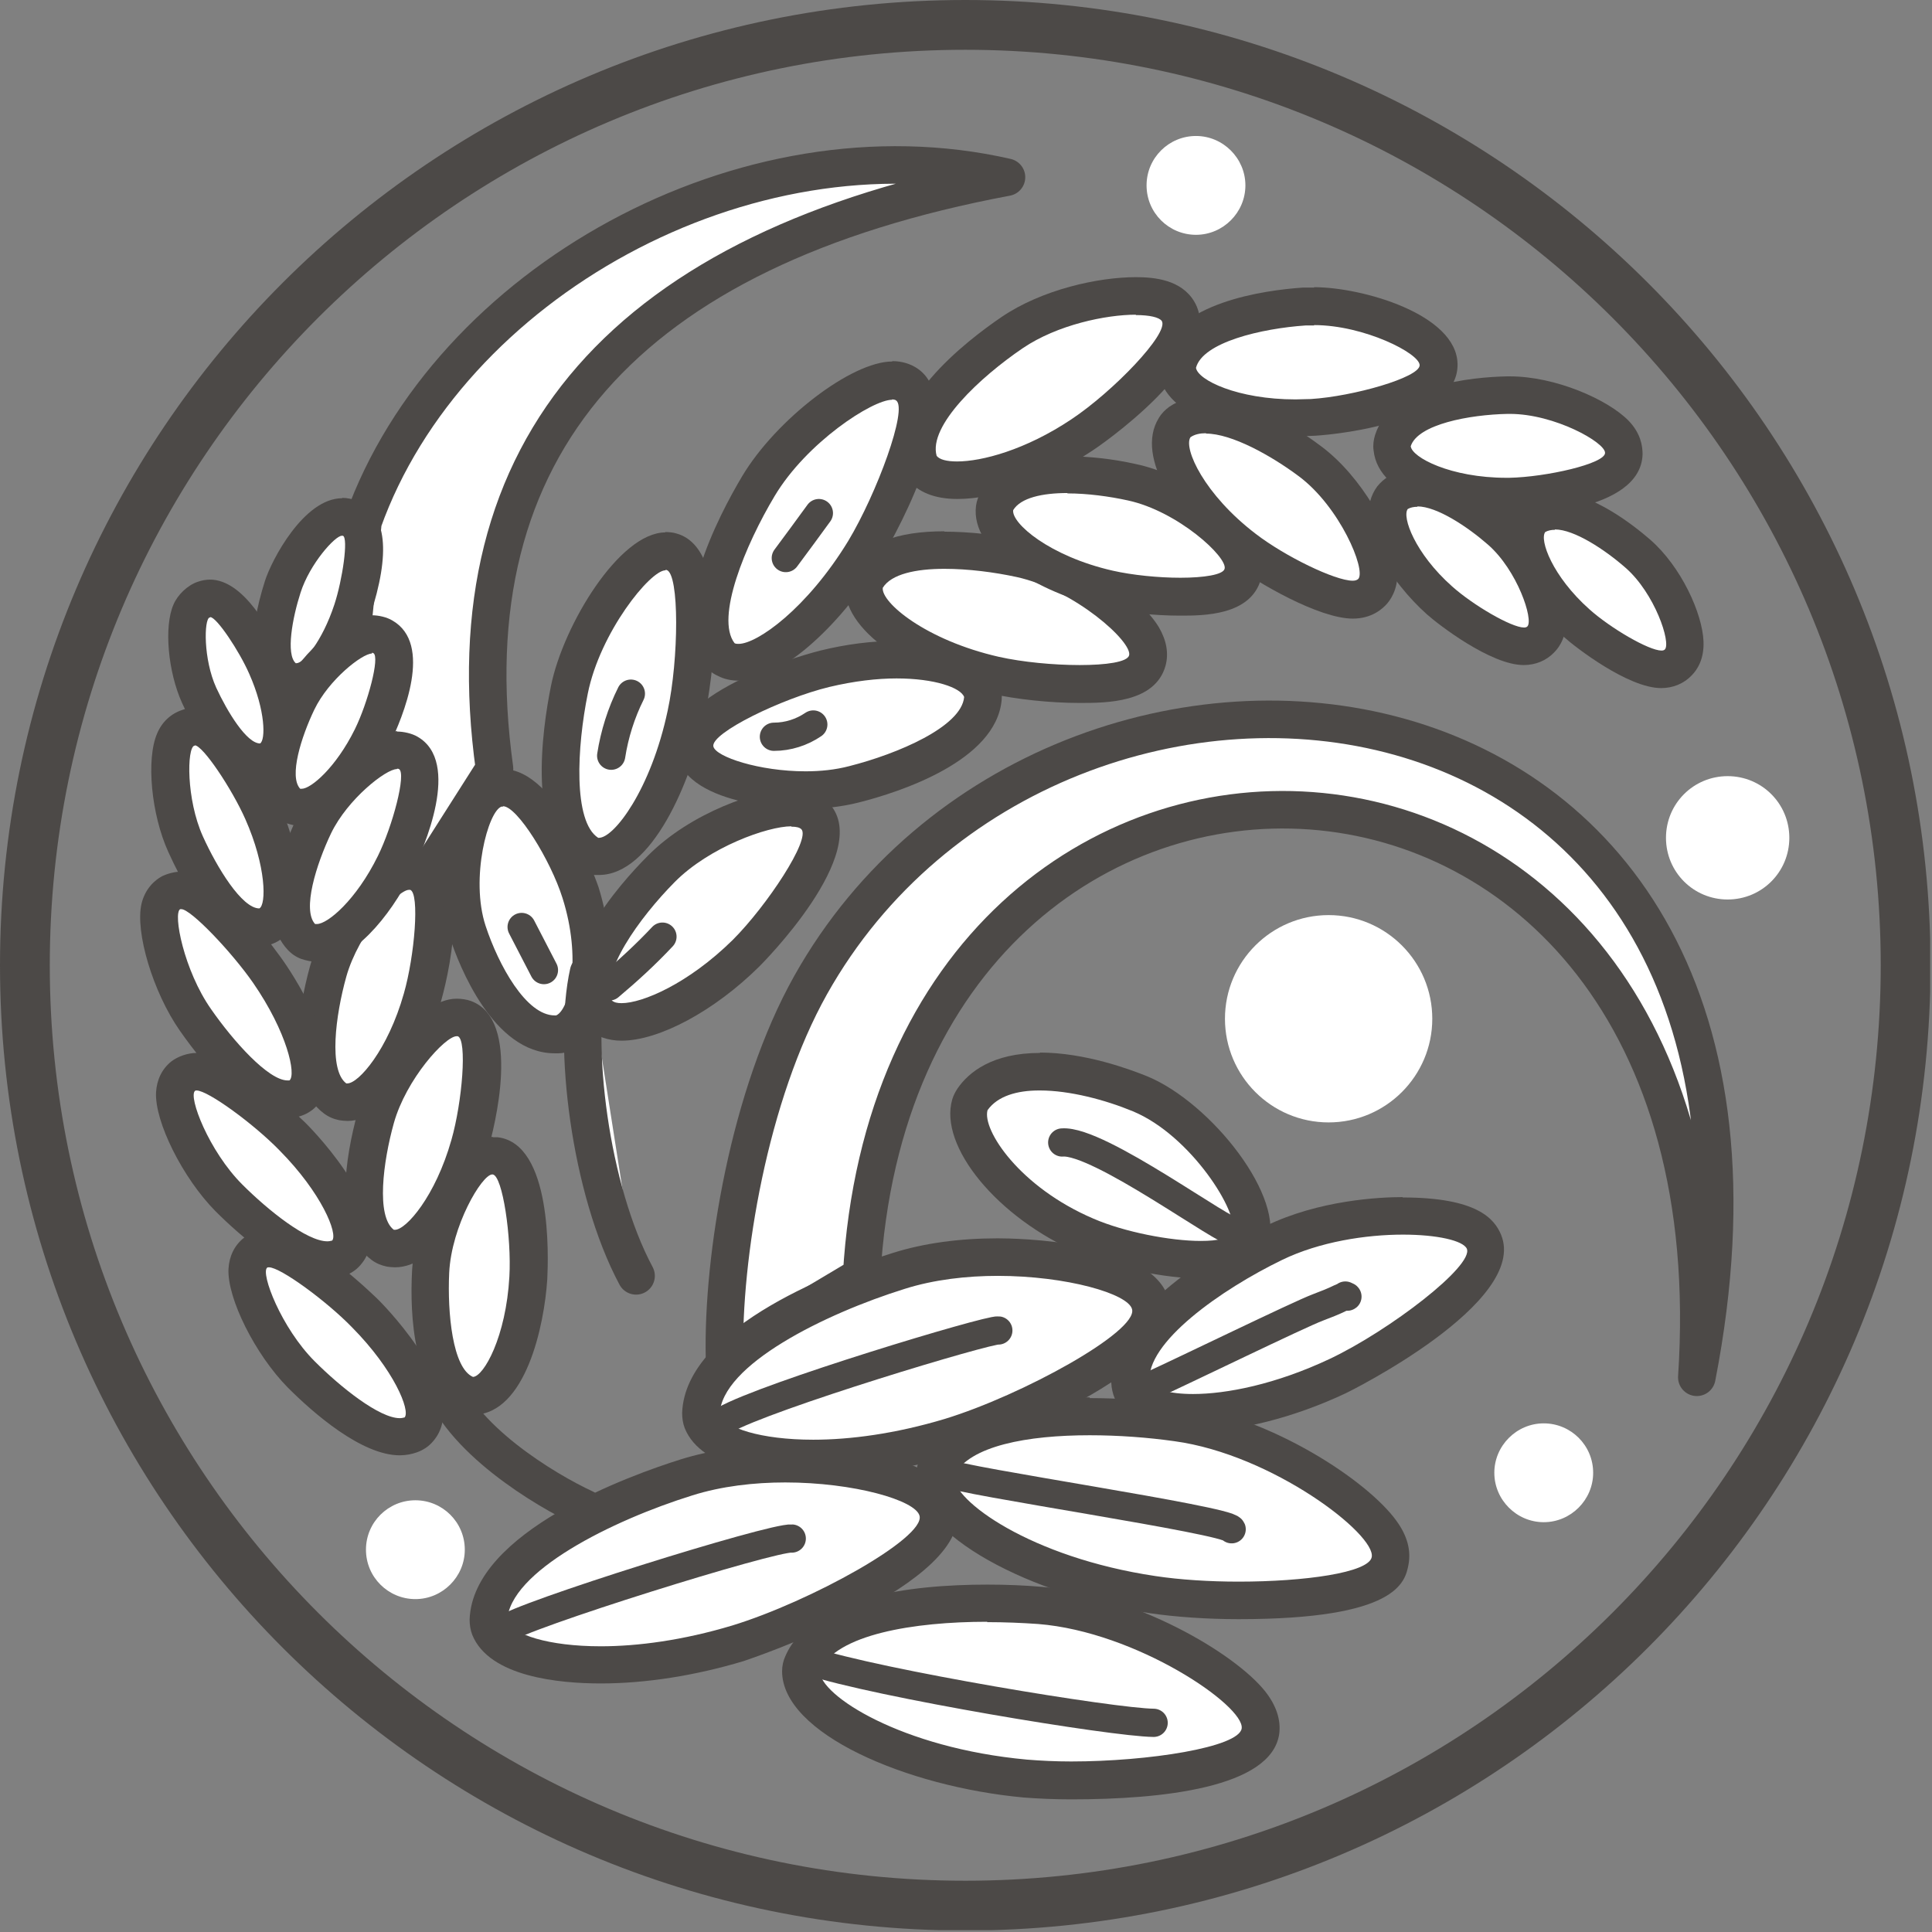 <svg width="52" height="52" viewBox="0 0 52 52" fill="none" xmlns="http://www.w3.org/2000/svg">
<rect x="0" y="0" width="52" height="52" fill="#808080" stroke="none"/>
<g clip-path="url(#clip0_2342_1361)">
<path d="M13.31 20.69C12.1 12 16.9 6.68 27.09 4.77C20.06 3.16 12.06 7.62 9.77 14.04L8.73 24.58C8.63 25.56 9.93 26.01 10.46 25.18L13.31 20.7V20.69Z" fill="white"/>
<path d="M13.31 20.69C12.1 12 16.9 6.68 27.09 4.77C20.06 3.16 12.06 7.62 9.77 14.04L8.73 24.58C8.63 25.56 9.93 26.01 10.46 25.18L13.31 20.7V20.69Z" stroke="#4C4947" stroke-width="1.01" stroke-linecap="round" stroke-linejoin="round"/>
<path d="M25.76 12.93C25.31 12.93 25 12.82 24.82 12.59C24.78 12.54 24.75 12.48 24.73 12.41C24.34 11.02 26.76 9.29 27.25 8.95C28.25 8.27 29.64 7.96 30.58 7.96C31.18 7.96 31.54 8.09 31.71 8.37C32.33 9.4 29.15 11.68 29.12 11.7C27.77 12.6 26.5 12.92 25.77 12.92" fill="white"/>
<path d="M30.57 7.46C29.56 7.46 28.05 7.79 26.96 8.53C25.99 9.19 23.78 10.9 24.24 12.54C24.28 12.67 24.34 12.8 24.43 12.9C24.71 13.25 25.16 13.43 25.77 13.43C26.82 13.43 28.18 12.94 29.4 12.13C29.44 12.11 33.08 9.66 32.14 8.11C31.79 7.53 31.08 7.46 30.57 7.46ZM30.57 8.48C30.94 8.48 31.2 8.54 31.27 8.64C31.47 8.97 29.96 10.54 28.83 11.29C27.6 12.11 26.43 12.42 25.76 12.42C25.48 12.42 25.29 12.37 25.21 12.27C24.98 11.46 26.38 10.15 27.53 9.37C28.46 8.74 29.77 8.47 30.57 8.47" fill="#4C4947"/>
<path d="M34.87 11.25C33.4 11.25 31.82 10.77 31.69 9.97C31.68 9.9 31.69 9.83 31.7 9.77C32.02 8.56 34.39 8.3 35.11 8.25C35.2 8.25 35.29 8.25 35.37 8.25C36.65 8.25 38.71 8.97 38.72 9.82C38.74 10.95 35.34 11.24 35.31 11.24C35.16 11.24 35.01 11.25 34.86 11.25" fill="white"/>
<path d="M35.37 7.74C35.27 7.74 35.17 7.74 35.07 7.74C34.04 7.81 31.6 8.14 31.21 9.63C31.17 9.76 31.17 9.9 31.19 10.04C31.37 11.21 33.22 11.74 34.87 11.74C35.02 11.74 35.18 11.74 35.34 11.73C35.5 11.73 39.26 11.48 39.23 9.8C39.21 8.46 36.67 7.73 35.37 7.73M35.37 8.75C36.71 8.75 38.21 9.51 38.21 9.83C38.21 10.16 36.42 10.67 35.28 10.74C35.14 10.74 35 10.75 34.87 10.75C33.31 10.75 32.24 10.23 32.19 9.9C32.37 9.21 33.96 8.84 35.14 8.76C35.22 8.76 35.29 8.76 35.37 8.76" fill="#4C4947"/>
<path d="M40.55 13.36C39.13 13.36 37.55 12.86 37.47 12.06C37.47 11.99 37.47 11.92 37.49 11.86C37.83 10.78 39.93 10.65 40.57 10.64C41.81 10.64 43.05 11.25 43.46 11.67C43.63 11.84 43.71 12.02 43.7 12.21C43.67 13.27 40.65 13.36 40.62 13.37H40.54L40.55 13.36Z" fill="white"/>
<path d="M40.64 10.13H40.56C39.64 10.15 37.44 10.34 37.01 11.71C36.97 11.84 36.95 11.98 36.97 12.12C37.1 13.41 39.19 13.88 40.55 13.88C40.99 13.88 44.16 13.8 44.21 12.23C44.21 12 44.16 11.66 43.83 11.32C43.27 10.75 41.86 10.13 40.64 10.13ZM40.64 11.14C41.84 11.14 43.21 11.91 43.2 12.19C43.2 12.48 41.62 12.84 40.62 12.86H40.55C39.04 12.86 38 12.31 37.97 12.01C38.16 11.42 39.55 11.16 40.58 11.14C40.6 11.14 40.62 11.14 40.64 11.14Z" fill="#4C4947"/>
<path d="M41.01 17.39C40.42 17.39 39.23 16.6 38.73 16.15C37.77 15.3 37.02 14 37.47 13.39C37.51 13.33 37.56 13.29 37.62 13.25C37.77 13.16 37.94 13.12 38.14 13.12C38.99 13.12 40.07 14 40.38 14.27C41.16 14.95 41.62 16.11 41.65 16.65C41.65 16.79 41.57 17.1 41.47 17.2C41.39 17.28 41.24 17.38 41.01 17.38" fill="white"/>
<path d="M38.15 12.62C37.87 12.62 37.61 12.69 37.38 12.82C37.26 12.89 37.16 12.98 37.07 13.09C36.34 14.08 37.46 15.69 38.4 16.53C38.7 16.8 40.12 17.9 41.01 17.9C41.33 17.9 41.62 17.78 41.83 17.56C41.99 17.4 42.17 17.11 42.15 16.64C42.12 15.9 41.56 14.64 40.71 13.9C40.27 13.52 39.14 12.62 38.14 12.62M38.15 13.63C38.67 13.63 39.49 14.17 40.05 14.66C40.84 15.35 41.28 16.68 41.11 16.86C41.09 16.88 41.06 16.89 41.02 16.89C40.68 16.89 39.65 16.29 39.08 15.78C38.08 14.89 37.73 13.91 37.89 13.7C37.96 13.66 38.05 13.64 38.15 13.64" fill="#4C4947"/>
<path d="M44.72 18.01C44.13 18.01 42.94 17.22 42.44 16.77C41.48 15.92 40.73 14.62 41.18 14.01C41.22 13.95 41.27 13.91 41.33 13.87C41.48 13.78 41.65 13.74 41.85 13.74C42.7 13.74 43.78 14.62 44.09 14.89C44.87 15.57 45.33 16.73 45.36 17.27C45.36 17.41 45.28 17.72 45.18 17.82C45.1 17.9 44.95 18 44.72 18" fill="white"/>
<path d="M41.85 13.24C41.57 13.24 41.31 13.31 41.08 13.44C40.96 13.51 40.86 13.6 40.77 13.71C40.04 14.7 41.16 16.31 42.1 17.15C42.4 17.42 43.82 18.52 44.71 18.52C45.03 18.52 45.32 18.4 45.53 18.18C45.69 18.02 45.87 17.73 45.85 17.26C45.82 16.52 45.26 15.26 44.41 14.52C43.97 14.14 42.84 13.24 41.84 13.24M41.85 14.25C42.37 14.25 43.19 14.79 43.75 15.28C44.54 15.97 44.98 17.3 44.81 17.48C44.79 17.5 44.76 17.51 44.72 17.51C44.38 17.51 43.35 16.91 42.78 16.4C41.78 15.51 41.43 14.53 41.59 14.32C41.66 14.28 41.75 14.26 41.85 14.26" fill="#4C4947"/>
<path d="M19.88 17.83C19.8 17.83 19.61 17.79 19.54 17.75C19.47 17.72 19.41 17.67 19.37 17.61C18.48 16.46 20.09 13.63 20.42 13.08C21.29 11.62 23.18 10.24 24.02 10.24C24.12 10.24 24.34 10.3 24.42 10.36C25.41 11.05 23.29 14.78 23.27 14.82C22.12 16.7 20.65 17.83 19.89 17.83" fill="white"/>
<path d="M24.01 9.73C22.92 9.73 20.89 11.29 19.98 12.81C19.33 13.9 17.93 16.58 18.97 17.91C19.06 18.03 19.18 18.13 19.32 18.19C19.49 18.28 19.68 18.32 19.89 18.32C20.95 18.32 22.55 16.95 23.7 15.07C23.8 14.9 26.17 10.96 24.71 9.93C24.51 9.79 24.27 9.72 24.02 9.72M24.01 10.75C24.01 10.75 24.09 10.75 24.12 10.78C24.44 11 23.6 13.28 22.83 14.56C21.72 16.38 20.38 17.33 19.88 17.33C19.84 17.33 19.8 17.33 19.77 17.31C19.25 16.63 20.06 14.67 20.85 13.35C21.71 11.91 23.48 10.76 24.01 10.76" fill="#4C4947"/>
<path d="M16.04 23.05C15.96 23.05 15.89 23.01 15.83 22.97C14.69 22.23 15.16 19.41 15.33 18.56C15.67 16.89 17.09 14.83 17.91 14.83C19.21 15.17 18.48 19.19 18.47 19.23C18.02 21.34 16.97 23.05 16.12 23.05C16.12 23.05 16.06 23.05 16.04 23.05Z" fill="white"/>
<path d="M17.91 14.33C16.67 14.33 15.16 16.83 14.83 18.46C14.59 19.65 14.18 22.51 15.55 23.4C15.68 23.48 15.82 23.53 15.97 23.55C16.01 23.55 16.08 23.55 16.12 23.55C17.55 23.55 18.6 21.03 18.96 19.33C19 19.15 19.89 14.83 18.21 14.36C18.12 14.33 18 14.32 17.9 14.32M17.91 15.34C17.91 15.34 17.93 15.34 17.94 15.34C18.29 15.44 18.27 17.74 17.97 19.13C17.52 21.25 16.53 22.55 16.12 22.55H16.1C15.42 22.11 15.53 20.1 15.82 18.67C16.15 17.02 17.5 15.35 17.91 15.35" fill="#4C4947"/>
<path d="M10.51 33.6C10.43 33.59 10.36 33.55 10.3 33.51C9.43 32.86 9.93 30.74 10.11 30.1C10.43 28.94 11.57 27.39 12.29 27.39C12.35 27.39 12.44 27.41 12.49 27.43C13.46 27.78 12.65 30.8 12.64 30.83C12.25 32.2 11.39 33.61 10.63 33.61C10.6 33.61 10.54 33.61 10.51 33.6Z" fill="white"/>
<path d="M12.29 26.88C11.23 26.88 9.96 28.72 9.62 29.96C9.31 31.1 8.94 33.12 10 33.91C10.12 34 10.26 34.06 10.41 34.09C10.47 34.1 10.56 34.11 10.63 34.11C11.73 34.11 12.7 32.48 13.13 30.96C13.3 30.38 14.06 27.44 12.67 26.94C12.56 26.9 12.41 26.88 12.3 26.88M12.29 27.89C12.29 27.89 12.31 27.89 12.32 27.89C12.58 27.98 12.44 29.67 12.15 30.68C11.72 32.2 10.93 33.1 10.63 33.1C10.63 33.1 10.61 33.1 10.6 33.1C10.12 32.74 10.31 31.27 10.6 30.23C10.93 29.05 11.98 27.89 12.29 27.89Z" fill="#4C4947"/>
<path d="M12.74 37.57C12.67 37.57 12.6 37.55 12.53 37.53C11.54 37.09 11.56 34.9 11.6 34.25C11.66 33.07 12.46 31.11 13.27 31.11C14.36 31.24 14.23 34.37 14.23 34.4C14.14 35.91 13.56 37.55 12.75 37.57C12.75 37.57 12.75 37.57 12.74 37.57Z" fill="white"/>
<path d="M13.26 30.6C11.94 30.6 11.14 33.14 11.09 34.22C11.03 35.4 11.12 37.45 12.32 37.99C12.45 38.05 12.59 38.08 12.73 38.08C12.74 38.08 12.75 38.08 12.76 38.08C14.15 38.04 14.65 35.68 14.73 34.43C14.76 33.82 14.86 30.79 13.4 30.61C13.36 30.61 13.31 30.61 13.27 30.61M13.26 31.61C13.53 31.64 13.77 33.32 13.71 34.36C13.62 35.98 13.02 37.05 12.73 37.06C12.18 36.82 12.04 35.34 12.09 34.26C12.15 33 12.97 31.61 13.25 31.61" fill="#4C4947"/>
<path d="M9.23 29.65C9.16 29.64 9.08 29.6 9.02 29.56C8.15 28.91 8.65 26.79 8.83 26.15C9.15 24.99 10.29 23.44 11.01 23.44C11.07 23.44 11.16 23.45 11.21 23.47C12.18 23.82 11.37 26.84 11.36 26.87C10.97 28.24 10.11 29.65 9.35 29.65C9.32 29.65 9.26 29.65 9.23 29.64" fill="white"/>
<path d="M11.01 22.94C9.95 22.94 8.68 24.78 8.34 26.02C8.03 27.16 7.66 29.18 8.72 29.97C8.84 30.06 8.98 30.12 9.13 30.15C9.19 30.16 9.28 30.17 9.35 30.17C10.45 30.17 11.42 28.54 11.85 27.02C12.02 26.44 12.78 23.5 11.39 23C11.28 22.96 11.13 22.94 11.02 22.94M11.01 23.95C11.01 23.95 11.03 23.95 11.04 23.95C11.3 24.04 11.16 25.73 10.87 26.74C10.44 28.26 9.65 29.16 9.35 29.16C9.35 29.16 9.33 29.16 9.32 29.16C8.84 28.8 9.03 27.33 9.32 26.29C9.65 25.11 10.7 23.95 11.01 23.95Z" fill="#4C4947"/>
<path d="M7.74 29.6C6.85 29.6 5.71 28.11 5.26 27.47C4.57 26.48 4.17 25.01 4.31 24.46C4.34 24.32 4.48 24.12 4.61 24.05C4.69 24.01 4.8 23.98 4.88 23.98C5.64 23.98 7.21 26.16 7.23 26.18C7.95 27.22 8.77 28.96 8.11 29.49C8.04 29.55 7.96 29.58 7.87 29.6H7.75H7.74Z" fill="white"/>
<path d="M4.88 23.46C4.71 23.46 4.52 23.51 4.37 23.58C4.09 23.73 3.89 23.99 3.81 24.32C3.63 25.08 4.12 26.71 4.84 27.74C5.59 28.81 6.7 30.09 7.73 30.09C7.78 30.09 7.88 30.09 7.92 30.08C8.1 30.05 8.27 29.98 8.41 29.87C9.62 28.9 7.98 26.37 7.63 25.87C7.56 25.77 5.95 23.45 4.87 23.45M4.88 24.47C5.14 24.47 6.24 25.63 6.81 26.45C7.73 27.78 7.98 28.93 7.79 29.08C7.77 29.08 7.76 29.08 7.74 29.08C7.22 29.08 6.27 28.01 5.68 27.16C4.95 26.12 4.65 24.58 4.85 24.47C4.85 24.47 4.87 24.47 4.88 24.47Z" fill="#4C4947"/>
<path d="M8.81 33.91C7.91 33.91 6.55 32.63 6.16 32.24C5.31 31.39 4.67 30.01 4.7 29.43C4.7 29.29 4.81 29.06 4.92 28.97C5.01 28.9 5.17 28.85 5.29 28.85C5.94 28.85 7.5 30.22 7.88 30.61C8.77 31.51 9.89 33.09 9.32 33.73C9.26 33.8 9.19 33.84 9.1 33.87C9.05 33.89 8.86 33.92 8.8 33.92" fill="white"/>
<path d="M5.29 28.34C5.06 28.34 4.79 28.43 4.61 28.57C4.36 28.77 4.22 29.06 4.2 29.4C4.16 30.19 4.92 31.71 5.8 32.6C6.48 33.28 7.78 34.42 8.81 34.42C8.97 34.42 9.13 34.39 9.27 34.34C9.44 34.28 9.59 34.18 9.7 34.05C10.76 32.85 8.5 30.5 8.24 30.24C8.22 30.22 6.31 28.33 5.29 28.33M5.29 29.35C5.6 29.35 6.84 30.26 7.52 30.96C8.66 32.11 9.1 33.21 8.94 33.39C8.9 33.4 8.86 33.41 8.81 33.41C8.26 33.41 7.22 32.58 6.52 31.88C5.62 30.98 5.06 29.51 5.25 29.36C5.26 29.35 5.28 29.35 5.3 29.35" fill="#4C4947"/>
<path d="M10.75 38.67C9.85 38.67 8.5 37.39 8.1 37C7.25 36.15 6.61 34.77 6.64 34.19C6.64 34.04 6.75 33.82 6.87 33.73C6.96 33.66 7.12 33.61 7.24 33.61C7.89 33.61 9.45 34.98 9.83 35.37C10.69 36.24 11.83 37.85 11.27 38.49C11.21 38.56 11.14 38.6 11.06 38.63C11.01 38.65 10.82 38.68 10.76 38.68" fill="white"/>
<path d="M7.24 33.09C7.01 33.09 6.74 33.18 6.56 33.32C6.31 33.52 6.17 33.81 6.15 34.15C6.11 34.94 6.87 36.46 7.75 37.35C8.43 38.03 9.73 39.17 10.76 39.17C10.92 39.17 11.08 39.14 11.22 39.09C11.39 39.03 11.54 38.93 11.65 38.8C12.71 37.6 10.45 35.25 10.19 34.99C10.17 34.97 8.26 33.08 7.24 33.08M7.24 34.11C7.55 34.11 8.79 35.02 9.47 35.72C10.61 36.87 11.05 37.97 10.89 38.15C10.85 38.16 10.81 38.17 10.76 38.17C10.21 38.17 9.17 37.34 8.47 36.64C7.57 35.74 7.01 34.27 7.19 34.12C7.2 34.11 7.22 34.11 7.24 34.11Z" fill="#4C4947"/>
<path d="M8.53 25.38C8.47 25.38 8.36 25.36 8.3 25.34C8.23 25.31 8.16 25.27 8.11 25.21C7.46 24.51 8.13 22.88 8.45 22.21C8.91 21.25 10.08 20.19 10.68 20.19C10.77 20.19 10.9 20.22 10.98 20.27C11.82 20.75 10.63 23.25 10.61 23.27C10.02 24.47 9.12 25.38 8.52 25.38" fill="white"/>
<path d="M10.69 19.68C9.8 19.68 8.51 20.92 8 21.99C7.45 23.15 6.95 24.71 7.74 25.56C7.84 25.67 7.97 25.76 8.11 25.81C8.23 25.85 8.4 25.89 8.53 25.89C9.48 25.89 10.49 24.69 11.08 23.5C11.42 22.81 12.42 20.51 11.24 19.83C11.09 19.74 10.86 19.69 10.69 19.69M10.69 20.69C10.69 20.69 10.73 20.69 10.74 20.7C10.94 20.82 10.57 22.23 10.17 23.04C9.59 24.22 8.82 24.87 8.53 24.87C8.51 24.87 8.49 24.87 8.48 24.87C8.13 24.49 8.51 23.27 8.91 22.43C9.36 21.5 10.39 20.7 10.68 20.7" fill="#4C4947"/>
<path d="M6.97 24.95C6.12 24.95 5.36 23.54 4.99 22.71C4.56 21.75 4.47 20.43 4.69 19.93C4.75 19.8 4.92 19.62 5.06 19.58C5.11 19.56 5.18 19.55 5.24 19.55C6.02 19.55 7.06 21.8 7.06 21.83C7.51 22.85 7.93 24.51 7.22 24.9C7.15 24.94 7.06 24.96 6.98 24.96L6.97 24.95Z" fill="white"/>
<path d="M5.24 19.05C5.13 19.05 5 19.07 4.9 19.11C4.6 19.21 4.36 19.43 4.23 19.74C3.93 20.43 4.07 21.92 4.53 22.93C5.29 24.61 6.11 25.46 6.97 25.47C7.14 25.47 7.3 25.43 7.45 25.35C8.8 24.63 7.65 21.94 7.52 21.63C7.25 21.03 6.29 19.05 5.23 19.05M5.24 20.06C5.46 20.06 6.24 21.23 6.6 22.04C7.17 23.32 7.17 24.35 6.98 24.45C6.51 24.45 5.84 23.35 5.46 22.51C5.01 21.51 5.03 20.13 5.23 20.07C5.23 20.07 5.24 20.07 5.25 20.07" fill="#4C4947"/>
<path d="M7 20.51C6.28 20.51 5.67 19.38 5.36 18.71C5.01 17.94 4.95 16.88 5.13 16.47C5.19 16.34 5.35 16.18 5.48 16.14H5.5C6.36 16.14 7.13 17.87 7.17 17.94C7.49 18.65 7.91 20.1 7.24 20.46C7.17 20.5 7.08 20.52 7 20.52V20.51Z" fill="white"/>
<path d="M5.66 15.6C5.55 15.6 5.43 15.62 5.32 15.66C5.05 15.75 4.78 16.01 4.67 16.27C4.41 16.86 4.52 18.08 4.9 18.92C5.53 20.31 6.23 21.01 7 21.02C7.17 21.02 7.33 20.98 7.48 20.9C8.68 20.26 7.82 18.15 7.63 17.73C7.28 16.94 6.55 15.6 5.65 15.6M5.66 16.61C5.83 16.61 6.44 17.52 6.71 18.14C7.15 19.13 7.15 19.92 7 20.01C6.64 20.01 6.12 19.16 5.82 18.51C5.47 17.74 5.49 16.67 5.64 16.62C5.64 16.62 5.64 16.62 5.65 16.62" fill="#4C4947"/>
<path d="M7.85 18.34C7.77 18.32 7.69 18.28 7.63 18.22C7.1 17.74 7.39 16.49 7.62 15.79C7.83 15.13 8.6 13.91 9.21 13.91C9.28 13.91 9.37 13.93 9.43 13.96C10.13 14.26 9.64 15.92 9.48 16.43C9.26 17.1 8.67 18.36 7.99 18.36C7.99 18.36 7.89 18.36 7.85 18.34Z" fill="white"/>
<path d="M9.21 13.41C8.18 13.41 7.31 15.07 7.13 15.64C6.67 17.09 6.72 18.09 7.28 18.6C7.4 18.71 7.56 18.79 7.72 18.83C7.8 18.85 7.9 18.86 7.98 18.86C9.15 18.86 9.83 16.96 9.96 16.58C10.52 14.87 10.41 13.83 9.63 13.49C9.5 13.43 9.34 13.4 9.21 13.4M9.21 14.42C9.21 14.42 9.22 14.42 9.23 14.42C9.38 14.48 9.22 15.6 9 16.27C8.67 17.27 8.17 17.85 7.98 17.85C7.98 17.85 7.97 17.85 7.96 17.85C7.69 17.61 7.87 16.63 8.09 15.95C8.34 15.17 9.02 14.42 9.2 14.42" fill="#4C4947"/>
<path d="M8.13 21.74C8.07 21.74 7.96 21.72 7.9 21.7C7.83 21.67 7.77 21.63 7.72 21.57C7.12 20.93 7.72 19.47 8.01 18.87C8.43 17.99 9.46 17.07 10.02 17.07C10.11 17.07 10.24 17.1 10.31 17.15C11.11 17.61 10.06 19.77 10.02 19.86C9.56 20.79 8.77 21.74 8.14 21.74" fill="white"/>
<path d="M10.01 16.56C9.11 16.56 7.95 17.8 7.55 18.65C7.05 19.7 6.61 21.12 7.35 21.91C7.45 22.02 7.58 22.11 7.72 22.16C7.84 22.2 8.01 22.24 8.13 22.24C9.02 22.24 9.94 21.15 10.47 20.07C10.86 19.27 11.66 17.33 10.56 16.7C10.41 16.61 10.19 16.56 10.01 16.56ZM10.01 17.57C10.01 17.57 10.04 17.57 10.05 17.58C10.23 17.68 9.9 18.92 9.55 19.63C9.04 20.66 8.37 21.23 8.12 21.23C8.1 21.23 8.09 21.23 8.08 21.23C7.77 20.9 8.11 19.83 8.46 19.1C8.85 18.29 9.75 17.59 10.01 17.59" fill="#4C4947"/>
<path d="M14.93 27.84C13.58 27.84 12.74 25.54 12.59 25.08C12.19 23.88 12.49 22.38 12.82 21.74C12.96 21.46 13.14 21.29 13.35 21.23C13.4 21.22 13.49 21.2 13.54 21.2C14.44 21.2 15.42 23.4 15.62 24.03C16.15 25.7 15.94 27.46 15.17 27.8C15.11 27.82 15.05 27.84 14.99 27.84C14.99 27.84 14.94 27.84 14.93 27.84Z" fill="white"/>
<path d="M13.54 20.69C13.44 20.69 13.3 20.71 13.2 20.74C12.86 20.85 12.58 21.1 12.37 21.51C11.99 22.25 11.66 23.89 12.11 25.24C12.35 25.97 13.27 28.35 14.93 28.35C14.95 28.35 15.01 28.35 15.03 28.35C15.15 28.35 15.27 28.32 15.38 28.27C16.53 27.76 16.65 25.6 16.11 23.88C16.1 23.85 15.03 20.7 13.54 20.7M13.54 21.7C13.92 21.7 14.82 23.15 15.14 24.17C15.66 25.81 15.33 27.17 14.97 27.33C14.96 27.33 14.95 27.33 14.93 27.33C14.16 27.33 13.42 25.98 13.07 24.92C12.65 23.64 13.14 21.82 13.5 21.71C13.51 21.71 13.53 21.71 13.54 21.71" fill="#4C4947"/>
<path d="M21.68 21.26C20.78 21.26 18.86 21 18.7 20.18C18.47 19.02 22.16 18 22.19 17.99C22.85 17.83 23.5 17.75 24.12 17.75C24.59 17.75 26.15 17.81 26.41 18.59C26.43 18.66 26.44 18.73 26.44 18.8C26.32 20.19 23.53 20.97 22.97 21.11C22.58 21.21 22.14 21.26 21.67 21.26" fill="white"/>
<path d="M24.13 17.25C23.47 17.25 22.77 17.34 22.08 17.51C22.04 17.52 17.87 18.56 18.21 20.29C18.5 21.76 21.55 21.77 21.68 21.77C22.19 21.77 22.67 21.71 23.11 21.6C24.22 21.32 26.81 20.48 26.96 18.84C26.97 18.7 26.96 18.56 26.91 18.42C26.56 17.39 25.02 17.24 24.14 17.24M24.13 18.26C25.16 18.26 25.86 18.51 25.95 18.76C25.88 19.56 24.16 20.29 22.86 20.62C22.48 20.72 22.08 20.76 21.68 20.76C20.44 20.76 19.26 20.37 19.2 20.09C19.13 19.73 21.04 18.8 22.32 18.49C22.99 18.33 23.61 18.26 24.13 18.26Z" fill="#4C4947"/>
<path d="M29.06 18.41C28.29 18.41 27.42 18.32 26.78 18.18C24.76 17.72 23.15 16.61 23.26 15.76C23.26 15.69 23.29 15.62 23.33 15.56C23.64 15.06 24.34 14.81 25.42 14.81C26.04 14.81 26.77 14.89 27.47 15.05C28.91 15.36 30.36 16.48 30.76 17.15C30.9 17.38 30.94 17.59 30.88 17.79C30.76 18.24 30.23 18.42 29.06 18.42V18.41Z" fill="white"/>
<path d="M25.42 14.3C24.13 14.3 23.31 14.62 22.9 15.29C22.83 15.41 22.78 15.55 22.76 15.69C22.59 16.96 24.61 18.21 26.67 18.67C27.35 18.82 28.25 18.92 29.06 18.92C29.77 18.92 31.09 18.92 31.37 17.92C31.46 17.59 31.4 17.24 31.19 16.88C30.68 16.04 29.07 14.87 27.58 14.55C26.85 14.39 26.08 14.31 25.42 14.31M25.42 15.31C26.06 15.31 26.76 15.4 27.36 15.53C28.92 15.87 30.49 17.28 30.39 17.64C30.34 17.82 29.77 17.9 29.06 17.9C28.35 17.9 27.52 17.82 26.89 17.68C24.91 17.23 23.71 16.21 23.76 15.82C23.99 15.45 24.65 15.31 25.42 15.31Z" fill="#4C4947"/>
<path d="M16.72 27.51C16.48 27.51 16.28 27.45 16.14 27.32C16.09 27.28 16.04 27.22 16.01 27.15C15.4 25.9 17.39 23.79 17.8 23.38C18.85 22.32 20.53 21.74 21.3 21.74C21.59 21.74 21.8 21.82 21.94 21.98C22.73 22.86 20.1 25.63 20.07 25.65C18.79 26.92 17.43 27.5 16.72 27.5" fill="white"/>
<path d="M21.3 21.24C20.43 21.24 18.6 21.86 17.44 23.03C16.63 23.84 14.84 25.89 15.56 27.37C15.62 27.5 15.71 27.61 15.82 27.7C16.06 27.9 16.37 28.01 16.73 28.01C17.74 28.01 19.23 27.21 20.44 26.01C20.47 25.98 23.51 22.95 22.33 21.64C22.09 21.37 21.75 21.24 21.31 21.24M21.3 22.25C21.43 22.25 21.52 22.27 21.57 22.32C21.82 22.59 20.65 24.37 19.72 25.3C18.52 26.48 17.29 27 16.73 27C16.61 27 16.53 26.98 16.47 26.93C16.12 26.21 17.21 24.7 18.16 23.74C19.09 22.8 20.66 22.24 21.3 22.24" fill="#4C4947"/>
<path d="M31.77 16.06C31.11 16.06 30.39 15.99 29.84 15.86C28.07 15.46 26.66 14.46 26.77 13.67C26.78 13.6 26.8 13.54 26.84 13.48C27.12 13.01 27.75 12.78 28.73 12.78C29.26 12.78 29.88 12.85 30.47 12.98C31.76 13.26 32.98 14.25 33.33 14.83C33.46 15.05 33.51 15.26 33.45 15.45C33.33 15.88 32.85 16.06 31.77 16.06Z" fill="white"/>
<path d="M28.73 12.27C27.56 12.27 26.78 12.59 26.41 13.22C26.34 13.34 26.29 13.47 26.27 13.61C26.11 14.85 27.93 15.95 29.73 16.36C30.31 16.49 31.07 16.57 31.77 16.57C32.39 16.57 33.67 16.57 33.94 15.58C34 15.35 34.02 14.99 33.76 14.57C33.29 13.79 31.9 12.77 30.57 12.49C29.95 12.35 29.29 12.28 28.72 12.28M28.73 13.28C29.27 13.28 29.86 13.36 30.36 13.47C31.7 13.76 33.05 15 32.96 15.31C32.92 15.47 32.4 15.55 31.77 15.55C31.18 15.55 30.48 15.48 29.95 15.36C28.24 14.97 27.22 14.08 27.27 13.73C27.47 13.4 28.05 13.27 28.73 13.27" fill="#4C4947"/>
<path d="M36.4 16.14C35.71 16.14 34.21 15.33 33.49 14.78C32.21 13.8 31.15 12.25 31.61 11.51C31.65 11.45 31.69 11.4 31.75 11.36C31.94 11.23 32.18 11.16 32.46 11.16C33.54 11.16 34.99 12.21 35.26 12.42C36.31 13.21 37.01 14.62 37.09 15.3C37.12 15.56 37.07 15.76 36.94 15.91C36.84 16.03 36.55 16.14 36.4 16.14Z" fill="white"/>
<path d="M32.46 10.66C32.08 10.66 31.75 10.76 31.47 10.95C31.36 11.03 31.26 11.13 31.19 11.25C30.53 12.31 31.73 14.07 33.19 15.19C33.83 15.68 35.5 16.65 36.41 16.65C36.92 16.65 37.21 16.39 37.34 16.24C37.49 16.06 37.66 15.74 37.6 15.24C37.49 14.34 36.65 12.83 35.57 12.02C35.15 11.7 33.67 10.66 32.46 10.66ZM32.46 11.67C33.15 11.67 34.21 12.26 34.96 12.82C36.06 13.64 36.77 15.33 36.56 15.58C36.53 15.61 36.48 15.63 36.41 15.63C35.93 15.63 34.58 14.97 33.8 14.37C32.41 13.31 31.85 12.07 32.04 11.77C32.15 11.69 32.3 11.66 32.46 11.66" fill="#4C4947"/>
<path d="M19.5 36.54C19.44 33.83 20.16 29.47 21.82 26.51C28.39 14.81 49.6 16.89 45.67 37.07C46.97 17.5 24.19 16.89 23.19 34.34L19.5 36.54Z" fill="white"/>
<path d="M19.5 36.54C19.44 33.83 20.16 29.47 21.82 26.51C28.39 14.81 49.6 16.89 45.67 37.07C46.97 17.5 24.19 16.89 23.19 34.34L19.5 36.54Z" stroke="#4C4947" stroke-width="1.01" stroke-linecap="round" stroke-linejoin="round"/>
<path d="M15.84 26.18C15.41 28.11 15.87 32 17.12 34.34Z" fill="white"/>
<path d="M15.84 26.18C15.41 28.11 15.87 32 17.12 34.34" stroke="#4C4947" stroke-width="1.01" stroke-linecap="round" stroke-linejoin="round"/>
<path d="M11.84 37.07C12.33 38.7 14.68 40.11 15.74 40.6Z" fill="white"/>
<path d="M11.84 37.07C12.33 38.7 14.68 40.11 15.74 40.6" stroke="#4C4947" stroke-width="1.01" stroke-linecap="round" stroke-linejoin="round"/>
<path d="M16.98 18.67C16.72 19.19 16.54 19.76 16.45 20.34Z" fill="white"/>
<path d="M16.98 18.67C16.72 19.19 16.54 19.76 16.45 20.34" stroke="#4C4947" stroke-width="0.76" stroke-linecap="round" stroke-linejoin="round"/>
<path d="M17.83 25.21C17.38 25.69 16.9 26.13 16.4 26.55Z" fill="white"/>
<path d="M17.83 25.21C17.38 25.69 16.9 26.13 16.4 26.55" stroke="#4C4947" stroke-width="0.76" stroke-linecap="round" stroke-linejoin="round"/>
<path d="M14.04 24.95C14.24 25.34 14.44 25.72 14.64 26.11Z" fill="white"/>
<path d="M14.04 24.95C14.24 25.34 14.44 25.72 14.64 26.11" stroke="#4C4947" stroke-width="0.76" stroke-linecap="round" stroke-linejoin="round"/>
<path d="M21.89 19.5C21.58 19.71 21.21 19.83 20.83 19.83Z" fill="white"/>
<path d="M21.89 19.5C21.58 19.71 21.21 19.83 20.83 19.83" stroke="#4C4947" stroke-width="0.76" stroke-linecap="round" stroke-linejoin="round"/>
<path d="M22.04 13.81C21.74 14.22 21.45 14.62 21.15 15.02Z" fill="white"/>
<path d="M22.04 13.81C21.74 14.22 21.45 14.62 21.15 15.02" stroke="#4C4947" stroke-width="0.76" stroke-linecap="round" stroke-linejoin="round"/>
<path d="M32.33 33.91C31.41 33.91 30.11 33.64 29.24 33.27C27.15 32.38 25.84 30.64 26.11 29.74C26.42 29.25 26.93 28.85 27.99 28.85C29.1 28.85 30.25 29.27 30.69 29.45C32.37 30.14 34 32.51 33.65 33.36C33.45 33.86 32.8 33.91 32.34 33.91" fill="white"/>
<path d="M27.99 28.34C26.71 28.34 26.07 28.86 25.77 29.3C25.71 29.39 25.66 29.49 25.63 29.59C25.26 30.86 26.86 32.79 29.05 33.73C29.97 34.12 31.35 34.41 32.33 34.41C32.68 34.41 33.75 34.41 34.11 33.54C34.64 32.26 32.6 29.68 30.88 28.97C30.41 28.78 29.2 28.33 27.99 28.33M27.99 29.35C28.79 29.35 29.74 29.6 30.49 29.91C32.06 30.56 33.37 32.67 33.17 33.16C33.1 33.33 32.78 33.4 32.32 33.4C31.5 33.4 30.26 33.16 29.43 32.8C27.44 31.95 26.43 30.41 26.58 29.88C26.85 29.5 27.37 29.35 27.97 29.35" fill="#4C4947"/>
<path d="M21.88 39.25C21.27 39.25 19.26 39.18 18.89 38.26C18.86 38.19 18.85 38.12 18.85 38.05C18.92 35.91 23.64 34.37 24.18 34.2C24.95 33.96 25.87 33.83 26.84 33.83C28.31 33.83 30.72 34.18 30.95 35.11C31.28 36.43 26.75 38.3 25.56 38.67C24.31 39.05 23.03 39.25 21.87 39.25" fill="white"/>
<path d="M26.85 33.33C25.82 33.33 24.87 33.46 24.04 33.72C22.73 34.13 18.44 35.66 18.36 38.03C18.36 38.17 18.38 38.31 18.43 38.44C18.89 39.58 20.79 39.75 21.89 39.75C23.1 39.75 24.43 39.54 25.73 39.15C25.79 39.13 31.99 37.07 31.46 34.99C31.05 33.37 27.28 33.33 26.86 33.33M26.85 34.34C28.7 34.34 30.37 34.82 30.47 35.24C30.62 35.84 27.52 37.55 25.43 38.19C24.1 38.59 22.88 38.75 21.89 38.75C20.47 38.75 19.51 38.43 19.37 38.07C19.41 36.74 22.2 35.36 24.35 34.69C25.14 34.44 26.02 34.34 26.86 34.34" fill="#4C4947"/>
<path d="M16.17 44.81C15.56 44.81 13.55 44.74 13.18 43.82C13.15 43.76 13.14 43.68 13.14 43.61C13.21 41.47 17.93 39.93 18.47 39.76C19.24 39.52 20.16 39.39 21.13 39.39C22.59 39.39 25.01 39.74 25.24 40.67C25.57 41.99 21.04 43.86 19.85 44.23C18.6 44.61 17.32 44.81 16.16 44.81" fill="white"/>
<path d="M21.13 38.89C20.1 38.89 19.15 39.02 18.32 39.28C17.01 39.69 12.72 41.22 12.64 43.59C12.64 43.73 12.66 43.87 12.71 44C13.17 45.14 15.07 45.31 16.17 45.31C17.38 45.31 18.71 45.1 20.01 44.71C20.07 44.69 26.27 42.63 25.74 40.55C25.33 38.93 21.56 38.89 21.14 38.89M21.13 39.9C22.98 39.9 24.65 40.38 24.75 40.8C24.9 41.4 21.8 43.11 19.71 43.75C18.38 44.15 17.16 44.31 16.17 44.31C14.75 44.31 13.8 43.99 13.65 43.63C13.7 42.3 16.48 40.92 18.63 40.25C19.42 40 20.3 39.9 21.14 39.9" fill="#4C4947"/>
<path d="M28.82 47.93C28.39 47.93 27.97 47.91 27.59 47.88C24.13 47.57 21.55 46.1 21.55 44.99C21.55 44.92 21.56 44.85 21.59 44.78C22.22 43.37 24.97 43.16 26.56 43.16C27.05 43.16 27.53 43.18 27.97 43.22C30.29 43.41 32.87 44.89 33.63 45.84C33.85 46.11 33.94 46.37 33.91 46.61C33.73 47.9 29.32 47.93 28.81 47.93" fill="white"/>
<path d="M26.57 42.65C24.48 42.65 21.84 42.98 21.14 44.57C21.08 44.7 21.05 44.84 21.05 44.98C21.05 46.66 24.41 48.09 27.55 48.38C27.94 48.41 28.38 48.43 28.83 48.43C31.27 48.43 34.22 48.12 34.43 46.67C34.48 46.29 34.35 45.9 34.05 45.52C33.22 44.48 30.53 42.91 28.04 42.71C27.58 42.67 27.09 42.65 26.59 42.65M26.57 43.66C27.04 43.66 27.51 43.68 27.94 43.71C30.59 43.92 33.5 45.91 33.42 46.52C33.35 47.03 30.9 47.41 28.83 47.41C28.41 47.41 28.01 47.39 27.64 47.36C24.26 47.05 22.06 45.63 22.06 44.97C22.5 43.99 24.6 43.65 26.57 43.65" fill="#4C4947"/>
<path d="M32.1 38.03C31.25 38.03 30.71 37.84 30.49 37.47C30.45 37.41 30.43 37.34 30.42 37.27C30.22 35.53 33.6 33.79 34.28 33.46C35.63 32.8 37.16 32.73 37.76 32.73C39.02 32.73 39.75 32.96 39.94 33.42C40.47 34.7 36.06 37.01 36.01 37.04C34.68 37.67 33.25 38.04 32.1 38.04" fill="white"/>
<path d="M37.76 32.22C37.13 32.22 35.5 32.3 34.06 33C33.03 33.5 29.69 35.3 29.92 37.33C29.94 37.47 29.98 37.61 30.05 37.73C30.37 38.27 31.06 38.54 32.09 38.54C33.31 38.54 34.82 38.16 36.22 37.5C36.27 37.48 41.16 35.06 40.4 33.23C40.22 32.8 39.75 32.23 37.75 32.23M37.76 33.23C38.68 33.23 39.38 33.39 39.48 33.61C39.67 34.07 37.4 35.81 35.8 36.57C34.34 37.26 33.01 37.52 32.11 37.52C31.47 37.52 31.05 37.39 30.94 37.21C30.82 36.14 32.88 34.7 34.51 33.91C35.52 33.42 36.77 33.23 37.76 33.23Z" fill="#4C4947"/>
<path d="M33.34 43.07C32.49 43.07 31.69 43.02 31.03 42.92C27.6 42.41 25.11 40.8 25.17 39.69C25.17 39.62 25.19 39.55 25.23 39.49C25.81 38.36 27.79 38.13 29.34 38.13C30.1 38.13 30.91 38.19 31.69 38.29C34 38.61 36.49 40.24 37.19 41.23C37.39 41.52 37.47 41.77 37.42 42.01C37.28 42.72 35.91 43.07 33.35 43.07" fill="white"/>
<path d="M29.33 37.61C26.86 37.61 25.33 38.16 24.77 39.25C24.7 39.38 24.67 39.51 24.66 39.66C24.56 41.33 27.84 42.96 30.95 43.42C31.64 43.52 32.47 43.58 33.34 43.58C37.62 43.58 37.82 42.58 37.91 42.11C37.98 41.73 37.88 41.34 37.59 40.94C36.82 39.86 34.22 38.14 31.75 37.8C30.95 37.69 30.11 37.63 29.33 37.63M29.33 38.63C30.11 38.63 30.9 38.69 31.61 38.79C34.25 39.15 37.04 41.3 36.92 41.91C36.84 42.33 35.11 42.57 33.34 42.57C32.56 42.57 31.76 42.52 31.1 42.42C27.74 41.92 25.63 40.38 25.67 39.72C26.09 38.91 27.66 38.63 29.33 38.63Z" fill="#4C4947"/>
<path d="M25.98 51.29C39.958 51.29 51.29 39.958 51.29 25.98C51.29 12.002 39.958 0.67 25.98 0.67C12.002 0.67 0.67 12.002 0.67 25.98C0.67 39.958 12.002 51.29 25.98 51.29Z" stroke="#4C4947" stroke-width="1.34" stroke-miterlimit="10" stroke-linecap="round"/>
<path d="M38.55 27.42C38.55 28.96 37.3 30.21 35.76 30.21C34.22 30.21 32.97 28.96 32.97 27.42C32.97 25.88 34.22 24.63 35.76 24.63C37.3 24.63 38.55 25.88 38.55 27.42Z" fill="white"/>
<path d="M12.51 41.71C12.51 42.44 11.91 43.04 11.18 43.04C10.45 43.04 9.85 42.45 9.85 41.71C9.85 40.97 10.45 40.38 11.18 40.38C11.91 40.38 12.51 40.97 12.51 41.71Z" fill="white"/>
<path d="M42.88 39.64C42.88 40.37 42.28 40.97 41.55 40.97C40.82 40.97 40.22 40.37 40.22 39.64C40.22 38.91 40.82 38.31 41.55 38.31C42.28 38.31 42.88 38.9 42.88 39.64Z" fill="white"/>
<path d="M33.52 4.99C33.52 5.72 32.92 6.32 32.19 6.32C31.46 6.32 30.86 5.73 30.86 4.99C30.86 4.25 31.46 3.66 32.19 3.66C32.92 3.66 33.52 4.26 33.52 4.99Z" fill="white"/>
<path d="M48.16 22.55C48.16 23.47 47.42 24.21 46.5 24.21C45.58 24.21 44.84 23.47 44.84 22.55C44.84 21.63 45.58 20.89 46.5 20.89C47.42 20.89 48.16 21.63 48.16 22.55Z" fill="white"/>
<path d="M13.55 43.87C13.96 43.5 20.81 41.36 21.31 41.41Z" fill="white"/>
<path d="M13.55 43.87C13.96 43.5 20.81 41.36 21.31 41.41" stroke="#4C4947" stroke-width="0.76" stroke-linecap="round" stroke-linejoin="round"/>
<path d="M19.5 38.22C20.64 37.57 26.62 35.77 26.87 35.81Z" fill="white"/>
<path d="M19.5 38.22C20.64 37.57 26.62 35.77 26.87 35.81" stroke="#4C4947" stroke-width="0.76" stroke-linecap="round" stroke-linejoin="round"/>
<path d="M28.59 30.75C29.58 30.67 33.02 33.24 33.26 33.16Z" fill="white"/>
<path d="M28.59 30.75C29.58 30.67 33.02 33.24 33.26 33.16" stroke="#4C4947" stroke-width="0.76" stroke-linecap="round" stroke-linejoin="round"/>
<path d="M30.9 37.33C31.91 36.87 34.94 35.39 35.47 35.19C35.68 35.11 35.89 35.03 36.09 34.93C36.2 34.87 36.35 34.93 36.21 34.87" fill="white"/>
<path d="M30.9 37.33C31.91 36.87 34.94 35.39 35.47 35.19C35.68 35.11 35.89 35.03 36.09 34.93C36.2 34.87 36.35 34.93 36.21 34.87" stroke="#4C4947" stroke-width="0.76" stroke-linecap="round" stroke-linejoin="round"/>
<path d="M25.44 39.64C25.83 39.86 33.05 40.91 33.15 41.16Z" fill="white"/>
<path d="M25.44 39.64C25.83 39.86 33.05 40.91 33.15 41.16" stroke="#4C4947" stroke-width="0.76" stroke-linecap="round" stroke-linejoin="round"/>
<path d="M21.76 44.7C23.66 45.32 29.96 46.36 31.05 46.37Z" fill="white"/>
<path d="M21.76 44.7C23.66 45.32 29.96 46.36 31.05 46.37" stroke="#4C4947" stroke-width="0.76" stroke-linecap="round" stroke-linejoin="round"/>
</g>
<defs>
<clipPath id="clip0_2342_1361">
<rect width="51.95" height="51.95" fill="white"/>
</clipPath>
</defs>
</svg>
